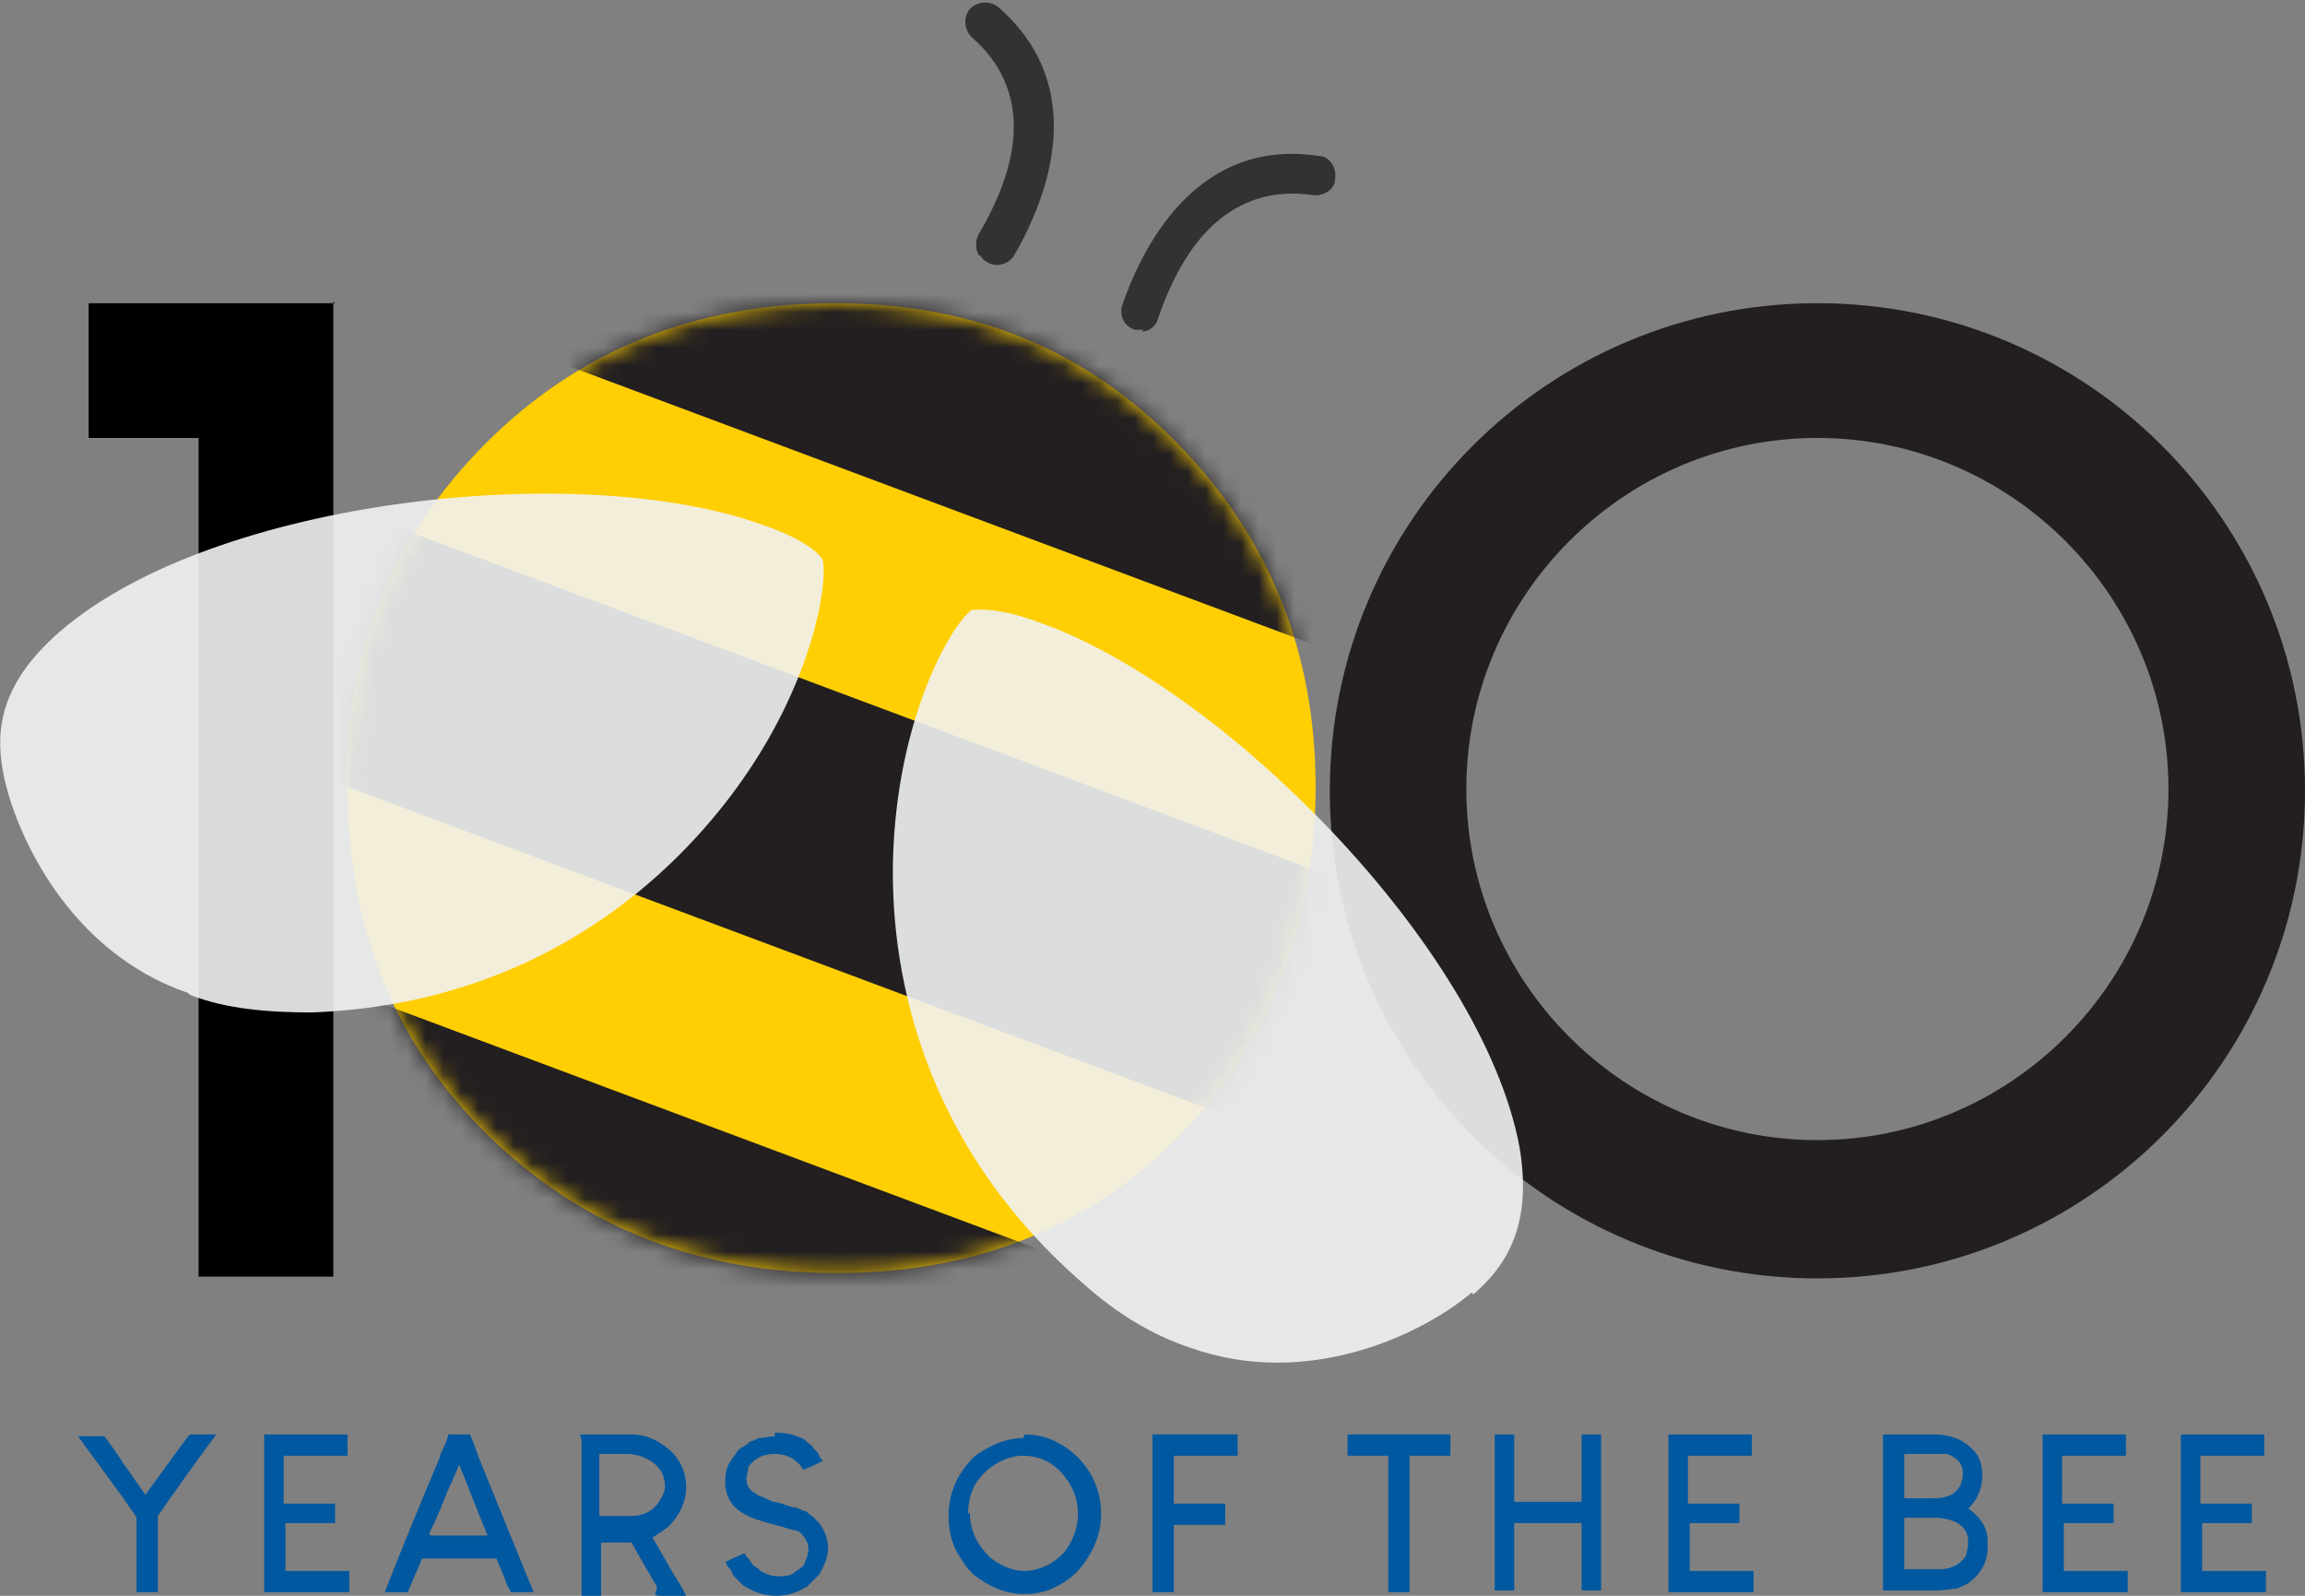 <?xml version="1.0" encoding="UTF-8"?>
<svg id="scripps_100_years_logo" width="130px" height="90px" viewBox="0 0 130 90" version="1.1" xmlns="http://www.w3.org/2000/svg" xmlns:xlink="http://www.w3.org/1999/xlink">
    <rect x="0" y="0" width="130" height="90" fill="#808080" stroke="none"/>
    <defs>
        <path d="M0,27.3 C0,19.7 2.6,13.2 7.9,7.9 C13.2,2.6 19.8,-7.10542736e-15 27.6,-7.10542736e-15 C35.4,-7.10542736e-15 41.7,2.6 46.9,7.9 C52.1,13.2 54.7,19.7 54.7,27.3 C54.7,34.9 52.1,41.7 47.1,46.9 C42,52.1 35.5,54.7 27.7,54.7 C19.9,54.7 13.3,52.1 8,46.9 C2.7,41.7 0.1,35.2 0.1,27.3 L0,27.3 Z" id="path-1"></path>
    </defs>
    <title>Scripps 100 Years of the Bee</title>
    <g id="logo-main-animated" transform="translate(0.01, 0.145)">
        <path d="M129.99,44.455 C129.99,59.655 117.69,71.955 102.49,71.955 C87.29,71.955 74.99,59.655 74.99,44.455 C74.99,29.255 87.29,16.955 102.49,16.955 C117.69,16.955 129.99,29.255 129.99,44.455 Z M102.49,24.555 C91.59,24.555 82.69,33.455 82.69,44.355 C82.69,55.255 91.59,64.155 102.49,64.155 C113.39,64.155 122.29,55.255 122.29,44.355 C122.29,33.455 113.39,24.555 102.49,24.555 Z" id="Shape" fill="#231F20" fill-rule="nonzero"></path>
        <g id="Group" transform="translate(4.39, 80.655)" fill="#0058A0" fill-rule="nonzero">
            <path d="M1.4,0.1 C1.4,0.1 1.9,0.7 2.6,1.8 C2.9,2.2 3.3,2.8 3.8,3.5 C5.4,1.3 6.2,0.2 6.3,0.1 L7.8,0.1 C7.2,0.9 6.1,2.4 4.5,4.7 L4.5,9 L4.5,9 C4.3,9 3.9,9 3.3,9 C2.7,9 3.3,9 3.3,9 L3.3,4.8 C3.3,4.8 3.2,4.6 2.9,4.2 C2.3,3.3 1.3,2 7.10542736e-15,0.2 L1.5,0.2 L1.4,0.1 Z" id="Path"></path>
            <path d="M10.4,0.1 L15.2,0.1 L15.2,1.3 L11.6,1.3 L11.6,4 L14.5,4 L14.5,5.1 L14.5,5.1 C14,5.1 13.1,5.1 11.7,5.1 L11.7,7.8 L15.3,7.8 L15.3,9 L10.5,9 L10.5,0.1 L10.5,0.1 L10.4,0.1 Z" id="Path"></path>
            <path d="M22.1,0.1 C22.1,0.1 22.3,0.5 22.6,1.4 C23.3,3.1 24.3,5.6 25.7,9 L24.4,9 C24.4,9 24.4,8.9 24.2,8.6 C24.1,8.3 23.9,7.8 23.6,7.1 L19.4,7.1 C19.3,7.4 19,8 18.6,9 L17.3,9 C17.8,7.7 18.8,5.2 20.4,1.4 C20.4,1.2 20.7,0.8 20.9,0.1 L22,0.1 L22.1,0.1 Z M19.9,5.8 L23.1,5.8 C22.8,5.1 22.3,3.8 21.5,1.8 C21.5,1.8 21.3,2.3 20.8,3.4 C20.6,3.9 20.3,4.7 19.8,5.7 L19.9,5.8 Z" id="Shape"></path>
            <path d="M28.3,0.1 L31.2,0.1 C32.1,0.1 32.9,0.5 33.6,1.2 C34.1,1.8 34.3,2.4 34.3,3.1 C34.3,3.8 34,4.6 33.3,5.3 C32.9,5.6 32.6,5.8 32.4,5.9 C32.4,5.9 32.8,6.6 33.6,8 C33.8,8.3 34,8.6 34.3,9.2 L34.3,9.2 C34.1,9.2 33.6,9.2 32.9,9.2 C32.2,9.2 32.8,9 32.6,8.6 C31.7,7.1 31.3,6.3 31.2,6.2 L29.5,6.2 L29.5,9.2 L29.5,9.2 C29.3,9.2 28.9,9.2 28.4,9.2 C27.9,9.2 28.4,9.2 28.4,9.2 L28.4,0.4 L28.4,0.4 L28.3,0.1 Z M29.4,1.2 L29.4,4.7 L31.2,4.7 C31.8,4.7 32.3,4.5 32.7,4 C32.9,3.7 33.1,3.4 33.1,3 L33.1,3 C33.1,2.4 32.8,1.9 32.3,1.6 C32,1.4 31.5,1.2 31,1.2 L29.4,1.2 C29.4,1.2 29.4,1.2 29.4,1.2 L29.4,1.2 Z" id="Shape"></path>
            <path d="M39.3,0 L39.4,0 C39.9,0 40.3,0.1 40.8,0.3 C40.9,0.3 41.1,0.5 41.2,0.6 C41.2,0.6 41.4,0.7 41.5,0.9 C41.7,1.1 41.8,1.2 41.8,1.3 C41.8,1.3 41.9,1.5 42,1.6 C41.8,1.7 41.4,1.9 40.9,2.1 C40.9,2.1 40.8,1.9 40.7,1.8 C40.3,1.4 39.9,1.2 39.3,1.2 C38.7,1.2 38.3,1.4 38,1.7 C37.9,1.8 37.8,1.9 37.8,2 C37.8,2.2 37.7,2.4 37.7,2.6 L37.7,2.6 C37.7,2.9 37.8,3.1 38,3.3 C38,3.3 38.2,3.4 38.3,3.5 C38.5,3.6 38.8,3.7 39.2,3.9 C39.5,3.9 39.9,4.1 40.3,4.2 C40.5,4.2 40.7,4.3 40.9,4.4 C41.1,4.4 41.2,4.6 41.4,4.7 C41.5,4.8 41.7,5 41.8,5.1 C42.1,5.5 42.3,6 42.3,6.5 L42.3,6.5 C42.3,7 42.1,7.5 41.8,8 C41.8,8 41.6,8.2 41.5,8.3 C41.3,8.5 41.2,8.6 41.1,8.7 C41,8.7 40.8,8.9 40.7,8.9 C40.3,9.1 39.8,9.2 39.4,9.2 C38.7,9.2 38.1,9 37.5,8.6 C37.5,8.6 37.3,8.4 37.2,8.3 C37,8.1 36.9,8 36.9,7.9 C36.8,7.7 36.7,7.6 36.6,7.5 C36.6,7.4 36.5,7.3 36.5,7.3 C36.7,7.2 37.1,7 37.6,6.8 C37.6,6.9 37.8,7.1 37.9,7.2 C37.9,7.2 38,7.4 38.1,7.5 C38.3,7.6 38.4,7.7 38.5,7.8 C38.8,8 39.2,8.1 39.5,8.1 L39.5,8.1 C39.9,8.1 40.2,8.1 40.5,7.8 C40.5,7.8 40.7,7.7 40.8,7.6 C40.9,7.5 41,7.4 41,7.3 C41.1,7.1 41.2,6.8 41.2,6.6 C41.2,6.2 41,5.9 40.7,5.6 C40.7,5.6 40.5,5.5 40.4,5.5 C40.3,5.5 40,5.4 39.7,5.3 C38.9,5.1 38.2,4.9 37.8,4.7 C36.9,4.3 36.5,3.6 36.5,2.8 C36.5,2 36.7,1.7 37.1,1.2 C37.2,1 37.3,0.9 37.5,0.8 C37.7,0.7 37.8,0.6 37.9,0.5 C38,0.5 38.2,0.4 38.4,0.3 C38.7,0.3 39,0.2 39.3,0.2 L39.3,0 Z" id="Path"></path>
            <path d="M53.4,0.1 L53.4,0.1 C54.6,0.1 55.6,0.6 56.5,1.5 C57.3,2.4 57.7,3.4 57.7,4.6 C57.7,5.8 57.2,6.9 56.3,7.9 C55.4,8.7 54.5,9.1 53.4,9.1 C52.3,9.1 51.4,8.7 50.5,8 C50.1,7.6 49.9,7.3 49.8,7.1 C49.3,6.4 49.1,5.6 49.1,4.7 L49.1,4.7 C49.1,3.4 49.6,2.3 50.5,1.4 C50.5,1.4 50.7,1.2 50.9,1.1 C51.7,0.6 52.5,0.3 53.3,0.3 L53.4,0.1 Z M50.3,4.5 C50.3,5.5 50.7,6.3 51.4,7 C52,7.5 52.7,7.8 53.4,7.8 C54.1,7.8 55.2,7.4 55.8,6.5 C56.2,5.9 56.4,5.2 56.4,4.6 L56.4,4.6 C56.4,3.7 56.1,3 55.5,2.3 C54.9,1.6 54.1,1.3 53.3,1.3 C52.5,1.3 51.6,1.7 50.9,2.5 C50.4,3.1 50.2,3.8 50.2,4.6 L50.3,4.5 Z" id="Shape"></path>
            <polygon id="Path" points="60.6 0.1 65.4 0.1 65.4 1.3 61.8 1.3 61.8 4 64.7 4 64.7 5.2 61.8 5.2 61.8 9 60.6 9"></polygon>
            <polygon id="Path" points="77.4 0.1 77.4 1.3 75.1 1.3 75.1 9 73.9 9 73.9 1.3 71.6 1.3 71.6 0.1 77.5 0.1"></polygon>
            <path d="M79.9,0.1 L81,0.1 L81,3.9 L84.8,3.9 L84.8,0.1 L84.8,0.1 C85,0.1 85.4,0.1 85.9,0.1 L85.9,0.1 L85.9,8.9 L85.9,8.9 C85.7,8.9 85.3,8.9 84.8,8.9 L84.8,8.9 L84.8,5.1 L81,5.1 L81,8.9 L81,8.9 C80.8,8.9 80.4,8.9 79.9,8.9 C79.4,8.9 79.9,8.9 79.9,8.9 L79.9,0.1 L79.9,0.1 Z" id="Path"></path>
            <path d="M89.6,0.1 L94.4,0.1 L94.4,1.3 L90.8,1.3 L90.8,4 L93.7,4 L93.7,5.1 L93.7,5.1 C93.2,5.1 92.3,5.1 90.9,5.1 L90.9,7.8 L94.5,7.8 L94.5,9 L89.7,9 L89.7,0.1 L89.7,0.1 L89.6,0.1 Z" id="Path"></path>
            <path d="M101.8,0.1 L104.7,0.1 C105.6,0.1 106.4,0.4 107,1.1 C107.3,1.5 107.4,1.9 107.4,2.4 L107.4,2.4 C107.4,3.2 107.1,3.8 106.6,4.3 L106.6,4.3 C106.7,4.3 106.9,4.5 107.1,4.7 C107.5,5.1 107.7,5.6 107.7,6.1 L107.7,6.5 C107.7,7.3 107.3,8 106.6,8.5 C106.2,8.7 106,8.8 105.9,8.8 C105.6,8.8 105.3,8.9 104.8,8.9 L101.8,8.9 C101.8,8.9 101.8,8.9 101.8,8.9 L101.8,0.1 L101.8,0.1 L101.8,0.1 Z M103,4.9 L103,7.7 L105,7.7 C105.7,7.7 106.2,7.4 106.5,6.9 C106.5,6.7 106.6,6.5 106.6,6.3 L106.6,6.1 C106.6,5.6 106.3,5.2 105.8,5 C105.5,4.9 105.2,4.8 104.8,4.8 L103,4.8 C103,4.8 103,4.8 103,4.8 L103,4.9 Z M103,1.2 L103,3.7 L104.7,3.7 C105.4,3.7 105.9,3.5 106.2,2.9 C106.2,2.7 106.3,2.6 106.3,2.5 L106.3,2.2 C106.3,1.8 106,1.4 105.4,1.2 C105.2,1.2 105,1.2 104.6,1.2 L103,1.2 Z" id="Shape"></path>
            <path d="M110.7,0.1 L115.5,0.1 L115.5,1.3 L111.9,1.3 L111.9,4 L114.8,4 L114.8,5.1 L114.8,5.1 C114.3,5.1 113.4,5.1 112,5.1 L112,7.8 L115.6,7.8 L115.6,9 L110.8,9 L110.8,0.1 L110.8,0.1 L110.7,0.1 Z" id="Path"></path>
            <path d="M118.5,0.1 L123.3,0.1 L123.3,1.3 L119.7,1.3 L119.7,4 L122.6,4 L122.6,5.1 L122.6,5.1 C122.1,5.1 121.2,5.1 119.8,5.1 L119.8,7.8 L123.4,7.8 L123.4,9 L118.6,9 L118.6,0.1 L118.6,0.1 L118.5,0.1 Z" id="Path"></path>
        </g>
        <path d="M18.79,16.855 L18.79,71.855 L18.79,71.855 C18.79,71.855 11.19,71.855 11.19,71.855 L11.19,71.855 L11.19,24.555 L4.99,24.555 L4.99,16.955 L18.89,16.955 L18.79,16.855 Z" id="Path" fill="#000000" fill-rule="nonzero"></path>
        <g id="Group" transform="translate(0, 0)">
            <g transform="translate(19.49, 0)">
                <path d="M0,44.255 C0,36.655 2.6,30.155 7.9,24.855 C13.2,19.555 19.8,16.955 27.6,16.955 C35.4,16.955 41.7,19.555 46.9,24.855 C52.1,30.155 54.7,36.655 54.7,44.255 C54.7,51.855 52.1,58.655 47.1,63.855 C42,69.055 35.5,71.655 27.7,71.655 C19.9,71.655 13.3,69.055 8,63.855 C2.7,58.655 0.1,52.155 0.1,44.255 L0,44.255 Z" id="Path" fill="#FFCF04" fill-rule="nonzero"></path>
                <path d="M45,18.455 C44.8,18.455 44.7,18.455 44.5,18.455 C43.9,18.255 43.6,17.655 43.8,17.055 C44.8,14.155 47.8,7.555 54.9,8.655 C55.5,8.655 55.9,9.355 55.8,9.955 C55.8,10.555 55.1,10.955 54.5,10.855 C51.7,10.455 48,11.355 45.8,17.855 C45.7,18.255 45.3,18.555 44.9,18.555 L45,18.455 Z" id="Path" fill="#333132" fill-rule="nonzero"></path>
                <path d="M35.8,14.255 C35.8,14.355 36,14.555 36.2,14.655 C36.7,14.955 37.4,14.755 37.7,14.255 C39.2,11.655 42.3,5.055 36.8,0.255 C36.3,-0.145 35.6,-0.045 35.2,0.355 C34.8,0.855 34.9,1.555 35.3,1.955 C37.4,3.755 39.2,7.155 35.7,13.055 C35.5,13.455 35.5,13.855 35.7,14.255 L35.8,14.255 Z" id="Path" fill="#333132" fill-rule="nonzero"></path>
                <g id="Clipped" transform="translate(0, 16.955)">
                    <mask id="mask-2" fill="white">
                        <use xlink:href="#path-1"></use>
                    </mask>
                    <g id="Path"></g>
                    <g id="Group" mask="url(#mask-2)" fill="#231F20" fill-rule="nonzero">
                        <g transform="translate(-14.956, -25.978)" id="Rectangle">
                            <rect transform="translate(43.474, 22.674) rotate(-69.5) translate(-43.474, -22.674)" x="31.474" y="-9.976" width="24" height="65.3"></rect>
                            <rect transform="translate(40.431, 54.901) rotate(-69.5) translate(-40.431, -54.901)" x="33.081" y="22.252" width="14.7" height="65.3"></rect>
                            <rect transform="translate(32.228, 76.195) rotate(-69.5) translate(-32.228, -76.195)" x="27.528" y="43.545" width="9.4" height="65.3"></rect>
                        </g>
                    </g>
                </g>
            </g>
            <path d="M10.59,55.855 L10.59,55.855 C3.89,53.555 0.89,46.955 0.19,43.555 C-0.21,41.455 -0.31,38.655 3.39,35.455 C12.09,27.955 32.79,25.755 42.99,29.455 C45.39,30.255 46.29,31.155 46.39,31.455 C46.69,32.655 45.89,38.355 41.49,44.355 C38.19,48.855 30.79,56.455 17.59,56.955 C15.09,56.955 12.69,56.755 10.69,55.955 L10.59,55.855 Z" id="bee_wing_left" fill="#F1F2F2" fill-rule="nonzero" opacity="0.9"></path>
            <path d="M82.99,72.755 C80.29,75.055 73.79,78.255 67.09,75.855 C64.99,75.155 62.99,73.955 61.09,72.255 C51.09,63.555 50.09,52.955 50.39,47.455 C50.79,39.955 53.69,35.055 54.79,34.255 C54.99,34.255 56.19,34.055 58.59,34.955 C68.89,38.555 83.59,53.255 85.69,64.555 C86.49,69.255 84.69,71.455 83.09,72.855 L82.99,72.755 Z" id="bee_wing_right" fill="#F1F2F2" fill-rule="nonzero" opacity="0.9"></path>
        </g>
    </g>
</svg>